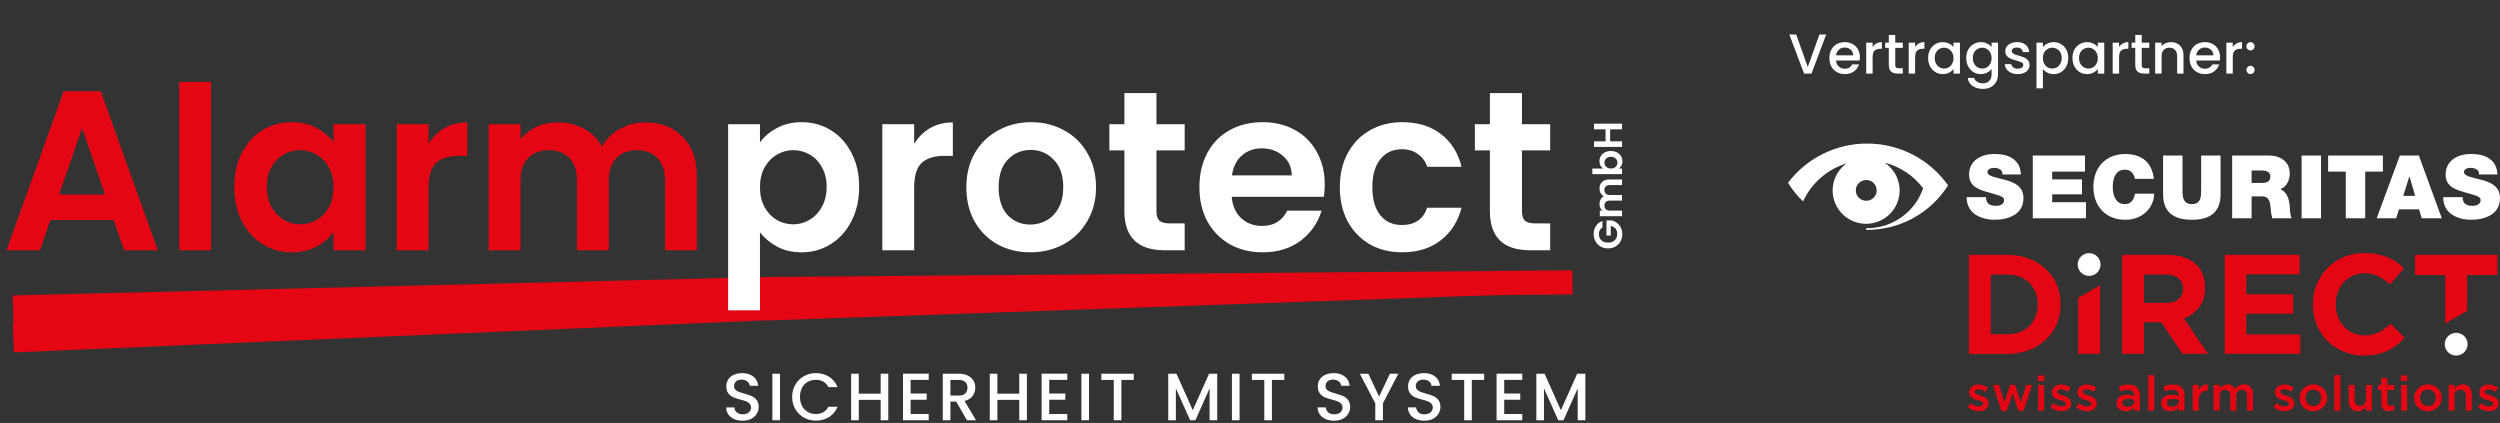 <svg width="1868" height="316" viewBox="0 0 1868 316" fill="none" xmlns="http://www.w3.org/2000/svg">
<rect x="0" y="0" width="1868" height="316" fill="#333333" stroke="none"/>
<path d="M554.893 314.35C552.56 314.35 550.46 313.95 548.593 313.15C546.727 312.317 545.26 311.15 544.193 309.65C543.127 308.15 542.593 306.4 542.593 304.4H548.693C548.827 305.9 549.41 307.133 550.443 308.1C551.51 309.067 552.993 309.55 554.893 309.55C556.86 309.55 558.393 309.083 559.493 308.15C560.593 307.183 561.143 305.95 561.143 304.45C561.143 303.283 560.793 302.333 560.093 301.6C559.427 300.867 558.577 300.3 557.543 299.9C556.543 299.5 555.143 299.067 553.343 298.6C551.077 298 549.227 297.4 547.793 296.8C546.393 296.167 545.193 295.2 544.193 293.9C543.193 292.6 542.693 290.867 542.693 288.7C542.693 286.7 543.193 284.95 544.193 283.45C545.193 281.95 546.593 280.8 548.393 280C550.193 279.2 552.277 278.8 554.643 278.8C558.01 278.8 560.76 279.65 562.893 281.35C565.06 283.017 566.26 285.317 566.493 288.25H560.193C560.093 286.983 559.493 285.9 558.393 285C557.293 284.1 555.843 283.65 554.043 283.65C552.41 283.65 551.077 284.067 550.043 284.9C549.01 285.733 548.493 286.933 548.493 288.5C548.493 289.567 548.81 290.45 549.443 291.15C550.11 291.817 550.943 292.35 551.943 292.75C552.943 293.15 554.31 293.583 556.043 294.05C558.343 294.683 560.21 295.317 561.643 295.95C563.11 296.583 564.343 297.567 565.343 298.9C566.377 300.2 566.893 301.95 566.893 304.15C566.893 305.917 566.41 307.583 565.443 309.15C564.51 310.717 563.127 311.983 561.293 312.95C559.493 313.883 557.36 314.35 554.893 314.35ZM582.819 279.25V314H577.119V279.25H582.819ZM591.903 296.55C591.903 293.15 592.686 290.1 594.253 287.4C595.853 284.7 598.003 282.6 600.703 281.1C603.436 279.567 606.419 278.8 609.653 278.8C613.353 278.8 616.636 279.717 619.503 281.55C622.403 283.35 624.503 285.917 625.803 289.25H618.953C618.053 287.417 616.803 286.05 615.203 285.15C613.603 284.25 611.753 283.8 609.653 283.8C607.353 283.8 605.303 284.317 603.503 285.35C601.703 286.383 600.286 287.867 599.253 289.8C598.253 291.733 597.753 293.983 597.753 296.55C597.753 299.117 598.253 301.367 599.253 303.3C600.286 305.233 601.703 306.733 603.503 307.8C605.303 308.833 607.353 309.35 609.653 309.35C611.753 309.35 613.603 308.9 615.203 308C616.803 307.1 618.053 305.733 618.953 303.9H625.803C624.503 307.233 622.403 309.8 619.503 311.6C616.636 313.4 613.353 314.3 609.653 314.3C606.386 314.3 603.403 313.55 600.703 312.05C598.003 310.517 595.853 308.4 594.253 305.7C592.686 303 591.903 299.95 591.903 296.55ZM663.725 279.25V314H658.025V298.8H641.675V314H635.975V279.25H641.675V294.15H658.025V279.25H663.725ZM680.429 283.85V294.05H692.429V298.7H680.429V309.35H693.929V314H674.729V279.2H693.929V283.85H680.429ZM722.499 314L714.499 300.1H710.149V314H704.449V279.25H716.449C719.116 279.25 721.366 279.717 723.199 280.65C725.066 281.583 726.449 282.833 727.349 284.4C728.283 285.967 728.749 287.717 728.749 289.65C728.749 291.917 728.083 293.983 726.749 295.85C725.449 297.683 723.433 298.933 720.699 299.6L729.299 314H722.499ZM710.149 295.55H716.449C718.583 295.55 720.183 295.017 721.249 293.95C722.349 292.883 722.899 291.45 722.899 289.65C722.899 287.85 722.366 286.45 721.299 285.45C720.233 284.417 718.616 283.9 716.449 283.9H710.149V295.55ZM767.291 279.25V314H761.591V298.8H745.241V314H739.541V279.25H745.241V294.15H761.591V279.25H767.291ZM783.995 283.85V294.05H795.995V298.7H783.995V309.35H797.495V314H778.295V279.2H797.495V283.85H783.995ZM813.716 279.25V314H808.016V279.25H813.716ZM847.149 279.25V283.9H837.899V314H832.199V283.9H822.899V279.25H847.149ZM909.51 279.25V314H903.81V290.2L893.21 314H889.26L878.61 290.2V314H872.91V279.25H879.06L891.26 306.5L903.41 279.25H909.51ZM926.202 279.25V314H920.502V279.25H926.202ZM959.636 279.25V283.9H950.386V314H944.686V283.9H935.386V279.25H959.636ZM996.846 314.35C994.513 314.35 992.413 313.95 990.546 313.15C988.68 312.317 987.213 311.15 986.146 309.65C985.08 308.15 984.546 306.4 984.546 304.4H990.646C990.78 305.9 991.363 307.133 992.396 308.1C993.463 309.067 994.946 309.55 996.846 309.55C998.813 309.55 1000.35 309.083 1001.45 308.15C1002.55 307.183 1003.1 305.95 1003.1 304.45C1003.1 303.283 1002.75 302.333 1002.05 301.6C1001.38 300.867 1000.53 300.3 999.496 299.9C998.496 299.5 997.096 299.067 995.296 298.6C993.03 298 991.18 297.4 989.746 296.8C988.346 296.167 987.146 295.2 986.146 293.9C985.146 292.6 984.646 290.867 984.646 288.7C984.646 286.7 985.146 284.95 986.146 283.45C987.146 281.95 988.546 280.8 990.346 280C992.146 279.2 994.23 278.8 996.596 278.8C999.963 278.8 1002.71 279.65 1004.85 281.35C1007.01 283.017 1008.21 285.317 1008.45 288.25H1002.15C1002.05 286.983 1001.45 285.9 1000.35 285C999.246 284.1 997.796 283.65 995.996 283.65C994.363 283.65 993.03 284.067 991.996 284.9C990.963 285.733 990.446 286.933 990.446 288.5C990.446 289.567 990.763 290.45 991.396 291.15C992.063 291.817 992.896 292.35 993.896 292.75C994.896 293.15 996.263 293.583 997.996 294.05C1000.3 294.683 1002.16 295.317 1003.6 295.95C1005.06 296.583 1006.3 297.567 1007.3 298.9C1008.33 300.2 1008.85 301.95 1008.85 304.15C1008.85 305.917 1008.36 307.583 1007.4 309.15C1006.46 310.717 1005.08 311.983 1003.25 312.95C1001.45 313.883 999.313 314.35 996.846 314.35ZM1044.82 279.25L1033.32 301.4V314H1027.62V301.4L1016.07 279.25H1022.42L1030.47 296.3L1038.52 279.25H1044.82ZM1064.3 314.35C1061.96 314.35 1059.86 313.95 1058 313.15C1056.13 312.317 1054.66 311.15 1053.6 309.65C1052.53 308.15 1052 306.4 1052 304.4H1058.1C1058.23 305.9 1058.81 307.133 1059.85 308.1C1060.91 309.067 1062.4 309.55 1064.3 309.55C1066.26 309.55 1067.8 309.083 1068.9 308.15C1070 307.183 1070.55 305.95 1070.55 304.45C1070.55 303.283 1070.2 302.333 1069.5 301.6C1068.83 300.867 1067.98 300.3 1066.95 299.9C1065.95 299.5 1064.55 299.067 1062.75 298.6C1060.48 298 1058.63 297.4 1057.2 296.8C1055.8 296.167 1054.6 295.2 1053.6 293.9C1052.6 292.6 1052.1 290.867 1052.1 288.7C1052.1 286.7 1052.6 284.95 1053.6 283.45C1054.6 281.95 1056 280.8 1057.8 280C1059.6 279.2 1061.68 278.8 1064.05 278.8C1067.41 278.8 1070.16 279.65 1072.3 281.35C1074.46 283.017 1075.66 285.317 1075.9 288.25H1069.6C1069.5 286.983 1068.9 285.9 1067.8 285C1066.7 284.1 1065.25 283.65 1063.45 283.65C1061.81 283.65 1060.48 284.067 1059.45 284.9C1058.41 285.733 1057.9 286.933 1057.9 288.5C1057.9 289.567 1058.21 290.45 1058.85 291.15C1059.51 291.817 1060.35 292.35 1061.35 292.75C1062.35 293.15 1063.71 293.583 1065.45 294.05C1067.75 294.683 1069.61 295.317 1071.05 295.95C1072.51 296.583 1073.75 297.567 1074.75 298.9C1075.78 300.2 1076.3 301.95 1076.3 304.15C1076.3 305.917 1075.81 307.583 1074.85 309.15C1073.91 310.717 1072.53 311.983 1070.7 312.95C1068.9 313.883 1066.76 314.35 1064.3 314.35ZM1108.97 279.25V283.9H1099.72V314H1094.02V283.9H1084.72V279.25H1108.97ZM1123.94 283.85V294.05H1135.94V298.7H1123.94V309.35H1137.44V314H1118.24V279.2H1137.44V283.85H1123.94ZM1184.56 279.25V314H1178.86V290.2L1168.26 314H1164.31L1153.66 290.2V314H1147.96V279.25H1154.11L1166.31 306.5L1178.46 279.25H1184.56Z" fill="white"/>
<rect x="572.381" y="225.092" width="600.043" height="14.4" transform="rotate(-2 572.381 225.092)" fill="#E50613"/>
<path d="M9.5 220.738L572 207L572.962 230.991L10.154 245.729L9.5 220.738Z" fill="#E50613"/>
<path d="M9.502 242.314L574.981 217.754L574 239.255L10.418 263.294L9.502 242.314Z" fill="#E50613"/>
<path d="M570.657 207L1174.88 202L1175.03 219.999L570.658 225.274L570.657 207Z" fill="#E50613"/>
<path d="M1197.36 169.999C1196.48 170.479 1195.81 171.139 1195.35 171.979C1194.89 172.819 1194.66 173.799 1194.66 174.919C1194.66 176.159 1194.94 177.259 1195.5 178.219C1196.06 179.179 1196.86 179.929 1197.9 180.469C1198.94 181.009 1200.14 181.279 1201.5 181.279C1202.9 181.279 1204.12 181.009 1205.16 180.469C1206.2 179.909 1207 179.139 1207.56 178.159C1208.12 177.179 1208.4 176.039 1208.4 174.739C1208.4 173.139 1207.98 171.829 1207.14 170.809C1206.28 169.789 1205.09 169.119 1203.57 168.799V175.999H1200.36V164.659H1204.02C1205.48 164.939 1206.83 165.539 1208.07 166.459C1209.31 167.379 1210.31 168.569 1211.07 170.029C1211.81 171.469 1212.18 173.089 1212.18 174.889C1212.18 176.909 1211.73 178.739 1210.83 180.379C1209.91 181.999 1208.64 183.279 1207.02 184.219C1205.4 185.139 1203.56 185.599 1201.5 185.599C1199.44 185.599 1197.6 185.139 1195.98 184.219C1194.34 183.279 1193.07 181.999 1192.17 180.379C1191.25 178.739 1190.79 176.919 1190.79 174.919C1190.79 172.559 1191.37 170.509 1192.53 168.769C1193.67 167.029 1195.28 165.829 1197.36 165.169V169.999ZM1195.14 140.912C1195.14 138.872 1195.77 137.232 1197.03 135.992C1198.27 134.732 1200.01 134.102 1202.25 134.102H1212V138.302H1202.82C1201.52 138.302 1200.53 138.632 1199.85 139.292C1199.15 139.952 1198.8 140.852 1198.8 141.992C1198.8 143.132 1199.15 144.042 1199.85 144.722C1200.53 145.382 1201.52 145.712 1202.82 145.712H1212V149.912H1202.82C1201.52 149.912 1200.53 150.242 1199.85 150.902C1199.15 151.562 1198.8 152.462 1198.8 153.602C1198.8 154.762 1199.15 155.682 1199.85 156.362C1200.53 157.022 1201.52 157.352 1202.82 157.352H1212V161.552H1195.38V157.352H1197.39C1196.69 156.812 1196.14 156.122 1195.74 155.282C1195.34 154.422 1195.14 153.482 1195.14 152.462C1195.14 151.162 1195.42 150.002 1195.98 148.982C1196.52 147.962 1197.3 147.172 1198.32 146.612C1197.36 146.072 1196.59 145.292 1196.01 144.272C1195.43 143.232 1195.14 142.112 1195.14 140.912ZM1197.81 125.917C1197.01 125.377 1196.36 124.637 1195.86 123.697C1195.36 122.737 1195.11 121.647 1195.11 120.427C1195.11 119.007 1195.46 117.727 1196.16 116.587C1196.86 115.427 1197.86 114.517 1199.16 113.857C1200.44 113.177 1201.93 112.837 1203.63 112.837C1205.33 112.837 1206.84 113.177 1208.16 113.857C1209.46 114.517 1210.47 115.427 1211.19 116.587C1211.91 117.727 1212.27 119.007 1212.27 120.427C1212.27 121.667 1212.03 122.757 1211.55 123.697C1211.05 124.617 1210.41 125.357 1209.63 125.917H1212V130.117H1189.8V125.917H1197.81ZM1203.63 117.127C1202.63 117.127 1201.77 117.337 1201.05 117.757C1200.31 118.157 1199.75 118.697 1199.37 119.377C1198.99 120.037 1198.8 120.757 1198.8 121.537C1198.8 122.297 1199 123.017 1199.4 123.697C1199.78 124.357 1200.34 124.897 1201.08 125.317C1201.82 125.717 1202.69 125.917 1203.69 125.917C1204.69 125.917 1205.56 125.717 1206.3 125.317C1207.04 124.897 1207.61 124.357 1208.01 123.697C1208.39 123.017 1208.58 122.297 1208.58 121.537C1208.58 120.757 1208.38 120.037 1207.98 119.377C1207.58 118.697 1207.01 118.157 1206.27 117.757C1205.53 117.337 1204.65 117.127 1203.63 117.127ZM1191.06 92.415H1212V96.615H1203.09V105.584H1212V109.784H1191.06V105.584H1199.67V96.615H1191.06V92.415Z" fill="white"/>
<path d="M567.851 106.42C570.911 102.113 575.105 98.543 580.431 95.71C585.871 92.763 592.048 91.29 598.961 91.29C607.008 91.29 614.261 93.273 620.721 97.24C627.295 101.207 632.451 106.873 636.191 114.24C640.045 121.493 641.971 129.937 641.971 139.57C641.971 149.203 640.045 157.76 636.191 165.24C632.451 172.607 627.295 178.33 620.721 182.41C614.261 186.49 607.008 188.53 598.961 188.53C592.048 188.53 585.928 187.113 580.601 184.28C575.388 181.447 571.138 177.877 567.851 173.57V231.88H544.051V92.82H567.851V106.42ZM617.661 139.57C617.661 133.903 616.471 129.03 614.091 124.95C611.825 120.757 608.765 117.583 604.911 115.43C601.171 113.277 597.091 112.2 592.671 112.2C588.365 112.2 584.285 113.333 580.431 115.6C576.691 117.753 573.631 120.927 571.251 125.12C568.985 129.313 567.851 134.243 567.851 139.91C567.851 145.577 568.985 150.507 571.251 154.7C573.631 158.893 576.691 162.123 580.431 164.39C584.285 166.543 588.365 167.62 592.671 167.62C597.091 167.62 601.171 166.487 604.911 164.22C608.765 161.953 611.825 158.723 614.091 154.53C616.471 150.337 617.661 145.35 617.661 139.57ZM683.066 107.44C686.126 102.453 690.093 98.543 694.966 95.71C699.953 92.877 705.619 91.46 711.966 91.46V116.45H705.676C698.196 116.45 692.529 118.207 688.676 121.72C684.936 125.233 683.066 131.353 683.066 140.08V187H659.266V92.82H683.066V107.44ZM769.817 188.53C760.75 188.53 752.59 186.547 745.337 182.58C738.083 178.5 732.36 172.777 728.167 165.41C724.087 158.043 722.047 149.543 722.047 139.91C722.047 130.277 724.143 121.777 728.337 114.41C732.643 107.043 738.48 101.377 745.847 97.41C753.213 93.33 761.43 91.29 770.497 91.29C779.563 91.29 787.78 93.33 795.147 97.41C802.513 101.377 808.293 107.043 812.487 114.41C816.793 121.777 818.947 130.277 818.947 139.91C818.947 149.543 816.737 158.043 812.317 165.41C808.01 172.777 802.117 178.5 794.637 182.58C787.27 186.547 778.997 188.53 769.817 188.53ZM769.817 167.79C774.123 167.79 778.147 166.77 781.887 164.73C785.74 162.577 788.8 159.403 791.067 155.21C793.333 151.017 794.467 145.917 794.467 139.91C794.467 130.957 792.087 124.1 787.327 119.34C782.68 114.467 776.957 112.03 770.157 112.03C763.357 112.03 757.633 114.467 752.987 119.34C748.453 124.1 746.187 130.957 746.187 139.91C746.187 148.863 748.397 155.777 752.817 160.65C757.35 165.41 763.017 167.79 769.817 167.79ZM864.115 112.37V157.93C864.115 161.103 864.851 163.427 866.325 164.9C867.911 166.26 870.518 166.94 874.145 166.94H885.195V187H870.235C850.175 187 840.145 177.253 840.145 157.76V112.37H828.925V92.82H840.145V69.53H864.115V92.82H885.195V112.37H864.115ZM989.863 137.87C989.863 141.27 989.636 144.33 989.183 147.05H920.333C920.9 153.85 923.28 159.177 927.473 163.03C931.666 166.883 936.823 168.81 942.943 168.81C951.783 168.81 958.073 165.013 961.813 157.42H987.483C984.763 166.487 979.55 173.967 971.843 179.86C964.136 185.64 954.673 188.53 943.453 188.53C934.386 188.53 926.226 186.547 918.973 182.58C911.833 178.5 906.223 172.777 902.143 165.41C898.176 158.043 896.193 149.543 896.193 139.91C896.193 130.163 898.176 121.607 902.143 114.24C906.11 106.873 911.663 101.207 918.803 97.24C925.943 93.273 934.16 91.29 943.453 91.29C952.406 91.29 960.396 93.217 967.423 97.07C974.563 100.923 980.06 106.42 983.913 113.56C987.88 120.587 989.863 128.69 989.863 137.87ZM965.213 131.07C965.1 124.95 962.89 120.077 958.583 116.45C954.276 112.71 949.006 110.84 942.773 110.84C936.88 110.84 931.893 112.653 927.813 116.28C923.846 119.793 921.41 124.723 920.503 131.07H965.213ZM1001.11 139.91C1001.11 130.163 1003.1 121.663 1007.06 114.41C1011.03 107.043 1016.53 101.377 1023.55 97.41C1030.58 93.33 1038.63 91.29 1047.69 91.29C1059.37 91.29 1069 94.237 1076.59 100.13C1084.3 105.91 1089.46 114.07 1092.06 124.61H1066.39C1065.03 120.53 1062.71 117.357 1059.42 115.09C1056.25 112.71 1052.28 111.52 1047.52 111.52C1040.72 111.52 1035.34 114.013 1031.37 119C1027.41 123.873 1025.42 130.843 1025.42 139.91C1025.42 148.863 1027.41 155.833 1031.37 160.82C1035.34 165.693 1040.72 168.13 1047.52 168.13C1057.16 168.13 1063.45 163.823 1066.39 155.21H1092.06C1089.46 165.41 1084.3 173.513 1076.59 179.52C1068.89 185.527 1059.25 188.53 1047.69 188.53C1038.63 188.53 1030.58 186.547 1023.55 182.58C1016.53 178.5 1011.03 172.833 1007.06 165.58C1003.1 158.213 1001.11 149.657 1001.11 139.91ZM1137.21 112.37V157.93C1137.21 161.103 1137.95 163.427 1139.42 164.9C1141.01 166.26 1143.61 166.94 1147.24 166.94H1158.29V187H1143.33C1123.27 187 1113.24 177.253 1113.24 157.76V112.37H1102.02V92.82H1113.24V69.53H1137.21V92.82H1158.29V112.37H1137.21Z" fill="white"/>
<path d="M84.948 164.39H37.688L29.868 187H4.878L47.548 68.17H75.258L117.928 187H92.768L84.948 164.39ZM78.488 145.35L61.318 95.71L44.148 145.35H78.488ZM157.677 61.2V187H133.877V61.2H157.677ZM175.072 139.57C175.072 130.05 176.942 121.607 180.682 114.24C184.535 106.873 189.692 101.207 196.152 97.24C202.725 93.273 210.035 91.29 218.082 91.29C225.109 91.29 231.229 92.707 236.442 95.54C241.769 98.373 246.019 101.943 249.192 106.25V92.82H273.162V187H249.192V173.23C246.132 177.65 241.882 181.333 236.442 184.28C231.115 187.113 224.939 188.53 217.912 188.53C209.979 188.53 202.725 186.49 196.152 182.41C189.692 178.33 184.535 172.607 180.682 165.24C176.942 157.76 175.072 149.203 175.072 139.57ZM249.192 139.91C249.192 134.13 248.059 129.2 245.792 125.12C243.525 120.927 240.465 117.753 236.612 115.6C232.759 113.333 228.622 112.2 224.202 112.2C219.782 112.2 215.702 113.277 211.962 115.43C208.222 117.583 205.162 120.757 202.782 124.95C200.515 129.03 199.382 133.903 199.382 139.57C199.382 145.237 200.515 150.223 202.782 154.53C205.162 158.723 208.222 161.953 211.962 164.22C215.815 166.487 219.895 167.62 224.202 167.62C228.622 167.62 232.759 166.543 236.612 164.39C240.465 162.123 243.525 158.95 245.792 154.87C248.059 150.677 249.192 145.69 249.192 139.91ZM320.207 107.44C323.267 102.453 327.233 98.543 332.107 95.71C337.093 92.877 342.76 91.46 349.107 91.46V116.45H342.817C335.337 116.45 329.67 118.207 325.817 121.72C322.077 125.233 320.207 131.353 320.207 140.08V187H296.407V92.82H320.207V107.44ZM482.097 91.46C493.657 91.46 502.951 95.03 509.977 102.17C517.117 109.197 520.687 119.057 520.687 131.75V187H496.887V134.98C496.887 127.613 495.017 122.003 491.277 118.15C487.537 114.183 482.437 112.2 475.977 112.2C469.517 112.2 464.361 114.183 460.507 118.15C456.767 122.003 454.897 127.613 454.897 134.98V187H431.097V134.98C431.097 127.613 429.227 122.003 425.487 118.15C421.747 114.183 416.647 112.2 410.187 112.2C403.614 112.2 398.401 114.183 394.547 118.15C390.807 122.003 388.937 127.613 388.937 134.98V187H365.137V92.82H388.937V104.21C391.997 100.243 395.907 97.127 400.667 94.86C405.541 92.593 410.867 91.46 416.647 91.46C424.014 91.46 430.587 93.047 436.367 96.22C442.147 99.28 446.624 103.7 449.797 109.48C452.857 104.04 457.277 99.677 463.057 96.39C468.951 93.103 475.297 91.46 482.097 91.46Z" fill="#E50613"/>
<path d="M1766.89 189.148C1770.08 189.125 1773.26 189.408 1776.39 189.995C1779.07 190.502 1781.68 191.282 1784.2 192.323C1786.48 193.279 1788.66 194.481 1790.68 195.908C1792.64 197.311 1794.48 198.868 1796.2 200.564L1785.79 212.504C1783.13 210.061 1780.15 208 1776.93 206.378C1773.77 204.861 1770.29 204.098 1766.78 204.15C1760.88 204.102 1755.24 206.561 1751.28 210.91C1749.35 213.065 1747.84 215.555 1746.82 218.255C1745.75 221.109 1745.21 224.134 1745.24 227.182V227.393C1745.21 230.46 1745.75 233.506 1746.82 236.382C1747.83 239.094 1749.32 241.6 1751.23 243.777C1753.13 245.884 1755.44 247.579 1758.02 248.757C1760.77 250.006 1763.76 250.635 1766.78 250.599C1770.51 250.714 1774.21 249.919 1777.57 248.283C1780.75 246.553 1783.69 244.423 1786.32 241.947L1796.72 252.404C1794.88 254.383 1792.9 256.218 1790.78 257.894C1788.7 259.536 1786.43 260.935 1784.03 262.065C1781.48 263.268 1778.79 264.155 1776.03 264.704C1772.81 265.361 1769.54 265.69 1766.26 265.688C1761.04 265.731 1755.88 264.723 1751.07 262.725C1746.54 260.844 1742.43 258.099 1738.97 254.645C1735.53 251.174 1732.83 247.061 1731 242.544C1729.07 237.799 1728.1 232.723 1728.13 227.605V227.393C1728.1 222.307 1729.07 217.265 1731 212.553C1732.85 208.034 1735.55 203.909 1738.97 200.403C1742.44 196.864 1746.59 194.06 1751.18 192.161C1756.16 190.109 1761.5 189.084 1766.89 189.148ZM1500.17 190.455C1505.62 190.401 1511.04 191.359 1516.15 193.281C1520.79 195.026 1525.04 197.666 1528.66 201.05C1532.14 204.339 1534.91 208.311 1536.78 212.715C1538.71 217.314 1539.69 222.258 1539.64 227.244V227.455C1539.69 232.462 1538.71 237.425 1536.78 242.046C1534.92 246.475 1532.15 250.469 1528.66 253.774C1525.03 257.16 1520.78 259.815 1516.15 261.592C1511.05 263.534 1505.63 264.502 1500.17 264.443H1471.18V190.455H1500.17ZM1569.16 213.176V264.406H1552.8V222.563L1569.16 213.176ZM1619.62 190.455C1629.04 190.455 1636.26 192.945 1641.28 197.925C1645.53 202.141 1647.66 207.777 1647.66 214.832V215.043C1647.66 221.036 1646.18 225.912 1643.24 229.671C1640.27 233.47 1636.28 236.346 1631.73 237.963L1649.88 264.381H1630.77L1614.84 240.727H1601.99V264.381H1585.65V190.455H1619.62ZM1718.25 190.455V204.934H1678.42V219.936H1713.46V234.365H1678.42V249.889H1718.77V264.368H1662.29V190.455H1718.25ZM1500.17 205.146H1487.53V249.728H1500.17C1503.28 249.767 1506.38 249.23 1509.3 248.146C1511.96 247.158 1514.36 245.607 1516.36 243.602C1518.32 241.598 1519.88 239.23 1520.92 236.631C1522.06 233.771 1522.62 230.717 1522.58 227.642V227.431C1522.61 224.361 1522.05 221.314 1520.92 218.454C1519.89 215.813 1518.34 213.404 1516.36 211.371C1514.36 209.363 1511.95 207.798 1509.3 206.777C1506.39 205.664 1503.29 205.111 1500.17 205.146ZM1866.06 190.455V205.457H1843.44V232.273L1827.09 241.673V205.457H1804.47V190.455H1866.06ZM1618.24 205.133H1601.99V226.36L1618.55 226.372C1622.6 226.372 1625.69 225.426 1627.85 223.521C1630.02 221.596 1631.21 218.805 1631.09 215.915V215.691C1631.3 212.66 1630.04 209.713 1627.69 207.773C1625.43 206.021 1622.28 205.142 1618.24 205.133Z" fill="#E50613"/>
<path d="M1395.09 107.255L1395.14 107.268C1419.21 107.252 1441.77 118.909 1455.6 138.504C1442.52 159.218 1419.65 171.78 1395.07 171.756H1394.38V170.511H1395.06C1414.02 170.515 1430.87 158.498 1436.97 140.632C1429.8 131.185 1419.62 124.439 1408.09 121.498C1417.27 127.477 1421.46 138.703 1418.43 149.191C1415.41 159.68 1405.87 166.987 1394.91 167.218C1383.95 167.45 1374.11 160.552 1370.64 150.2C1367.17 139.849 1370.88 128.456 1379.79 122.095C1365.36 126.497 1353.51 136.845 1347.26 150.517C1342.93 146.377 1339.14 141.704 1336 136.611C1349.95 118.114 1371.85 107.238 1395.09 107.255ZM1490.31 115.049C1500.53 115.049 1509.58 118.92 1509.98 130.349H1496.21C1496.49 128.869 1495.8 127.376 1494.5 126.614C1493.22 125.797 1491.73 125.385 1490.21 125.432C1488.23 125.432 1485 125.967 1485 128.594C1485.27 131.943 1492.01 132.677 1498.67 134.507C1505.32 136.337 1511.93 139.425 1511.93 148.027C1511.93 160.278 1500.64 164.212 1490.14 164.212C1484.8 164.212 1469.55 162.27 1469.43 147.33L1483.96 147.293C1483.95 148.346 1484.13 149.393 1484.5 150.38C1485.55 153.206 1488.72 153.804 1491.42 153.804C1493.8 153.804 1497.44 153.007 1497.44 149.521C1497.44 147.106 1495.39 146.446 1487.27 144.156C1479.81 142.052 1471.29 140.01 1471.29 130.548C1471.29 119.717 1480.6 115.049 1490.31 115.049ZM1588.07 115.086C1600.96 115.148 1608.09 121.921 1609.34 133.673H1595.22C1594.96 131.968 1593.63 126.776 1587.62 126.776C1580.83 126.776 1578.65 133.337 1578.65 139.649C1578.65 145.961 1580.83 152.522 1587.62 152.522C1592.52 152.522 1594.42 149.111 1595.28 144.703H1609.58C1609.58 154.165 1601.84 164.212 1588.07 164.212C1572.82 164.212 1564.18 153.505 1564.18 139.649C1564.18 124.871 1573.55 115.086 1588.07 115.086ZM1630.76 116.206L1630.77 142.725C1630.8 147.316 1631.24 152.522 1637.83 152.522C1644.7 152.522 1644.7 146.546 1644.7 141.753V116.206H1659.22V144.977C1659.22 157.987 1652.13 164.212 1637.76 164.212C1623.38 164.212 1616.25 157.975 1616.25 144.977V116.206H1630.76ZM1846.39 115.049C1856.61 115.049 1865.66 118.92 1866.05 130.349H1852.29C1852.56 128.87 1851.87 127.378 1850.57 126.614C1849.29 125.802 1847.8 125.39 1846.28 125.432C1844.3 125.432 1841.07 125.967 1841.07 128.594C1841.34 131.943 1848.07 132.677 1854.74 134.507C1861.41 136.337 1868 139.425 1868 148.027C1868 160.278 1856.71 164.212 1846.22 164.212C1840.87 164.212 1825.62 162.27 1825.49 147.33L1840.05 147.293C1840.03 148.346 1840.22 149.393 1840.59 150.38C1841.64 153.206 1844.8 153.804 1847.51 153.804C1849.88 153.804 1853.51 153.007 1853.51 149.521C1853.51 147.106 1851.46 146.446 1843.35 144.156C1835.89 142.052 1827.37 140.01 1827.37 130.548C1827.37 119.717 1836.7 115.049 1846.39 115.049ZM1695.54 116.206C1703.78 116.206 1710.91 120.738 1710.91 129.602C1710.91 134.457 1708.66 139.587 1703.85 141.355C1707.81 142.873 1710.25 147.206 1710.78 153.045C1710.98 155.348 1711.04 160.925 1712.37 163.104H1697.84C1697.18 160.742 1696.78 158.317 1696.65 155.871C1696.25 151.401 1695.86 146.745 1690.12 146.745H1682.4V163.104H1667.87V116.206H1695.54ZM1734.27 116.206V163.104H1719.75V116.206H1734.27ZM1807.36 116.206L1824.52 163.104H1809.51L1807.53 156.394H1792.52L1790.41 163.104H1775.83L1793.18 116.206H1807.36ZM1557.91 116.194V128.22H1533.41V134.059H1555.66V145.226H1533.41V151.078H1558.63V163.091H1518.9V116.194H1557.91ZM1780.49 116.194V128.22H1767.28V163.091H1752.77V128.22H1739.57V116.194H1780.49ZM1394.47 134.507C1390.16 134.507 1386.67 137.98 1386.67 142.263C1386.67 146.547 1390.16 150.019 1394.47 150.019C1396.54 150.023 1398.52 149.207 1399.98 147.751C1401.45 146.296 1402.27 144.321 1402.26 142.263C1402.26 137.98 1398.77 134.507 1394.47 134.507ZM1800.39 131.905H1800.25L1795.69 146.347H1804.6L1800.39 131.905ZM1689.19 127.374H1682.4V136.698H1689.98C1692.64 136.698 1696.39 136.238 1696.39 132.03C1696.39 129.079 1694.74 127.374 1689.19 127.374Z" fill="white"/>
<path d="M1826.72 257.185C1826.72 261.874 1830.54 265.675 1835.26 265.675C1839.97 265.675 1843.79 261.874 1843.79 257.185C1843.79 252.495 1839.97 248.694 1835.26 248.694C1832.99 248.694 1830.82 249.589 1829.22 251.181C1827.62 252.773 1826.72 254.933 1826.72 257.185Z" fill="white"/>
<path d="M1569.53 197.663C1569.53 194.227 1567.46 191.126 1564.27 189.809C1561.08 188.492 1557.4 189.217 1554.96 191.647C1552.52 194.077 1551.79 197.732 1553.11 200.906C1554.44 204.08 1557.55 206.147 1561.01 206.142C1565.71 206.142 1569.53 202.346 1569.53 197.663Z" fill="white"/>
<path d="M1728.57 287.225C1729.98 287.213 1731.38 287.475 1732.69 287.997C1735.12 288.996 1737.05 290.905 1738.08 293.313C1738.6 294.542 1738.86 295.864 1738.86 297.197V297.272C1738.86 298.599 1738.59 299.913 1738.07 301.131C1737.55 302.32 1736.82 303.402 1735.9 304.318C1734.96 305.246 1733.85 305.982 1732.62 306.485C1731.32 307.027 1729.91 307.298 1728.5 307.281C1727.1 307.294 1725.71 307.028 1724.42 306.497C1723.2 306.008 1722.09 305.284 1721.15 304.368C1720.23 303.465 1719.51 302.391 1719.01 301.206C1718.5 299.984 1718.24 298.671 1718.25 297.347V297.272C1718.24 295.933 1718.51 294.606 1719.04 293.375C1719.54 292.185 1720.27 291.103 1721.19 290.188C1723.15 288.258 1725.81 287.191 1728.57 287.225ZM1814.14 287.225C1815.55 287.212 1816.95 287.474 1818.25 287.997C1822.02 289.511 1824.46 293.161 1824.42 297.197V297.272C1824.43 298.599 1824.16 299.913 1823.63 301.131C1822.61 303.56 1820.66 305.485 1818.2 306.485C1816.89 307.025 1815.48 307.296 1814.06 307.281C1812.66 307.293 1811.28 307.027 1809.98 306.497C1808.77 306.006 1807.67 305.283 1806.73 304.368C1805.81 303.465 1805.09 302.391 1804.59 301.206C1804.07 299.985 1803.81 298.672 1803.82 297.347V297.272C1803.81 295.933 1804.07 294.606 1804.6 293.375C1805.11 292.184 1805.85 291.102 1806.77 290.188C1808.73 288.255 1811.38 287.188 1814.14 287.225ZM1759.36 287.624V298.517C1759.27 299.768 1759.66 301.006 1760.44 301.99C1761.2 302.845 1762.32 303.304 1763.47 303.235C1764.63 303.28 1765.77 302.827 1766.58 301.99C1767.45 301.031 1767.9 299.768 1767.83 298.48V287.661H1772.29V306.883H1767.83V303.833C1767.19 304.77 1766.39 305.583 1765.46 306.236C1764.37 306.959 1763.07 307.316 1761.76 307.257C1759.85 307.373 1757.99 306.634 1756.68 305.24C1755.43 303.729 1754.79 301.806 1754.9 299.849V287.624H1759.36ZM1590.48 287.362C1593.36 287.362 1595.49 288.072 1596.88 289.491C1598.35 291.135 1599.11 293.295 1598.97 295.492V306.883L1594.58 306.846V304.48C1593.88 305.292 1593.03 305.96 1592.08 306.447C1590.91 307.019 1589.62 307.297 1588.33 307.257C1587.43 307.259 1586.54 307.124 1585.69 306.858C1584.89 306.627 1584.16 306.247 1583.51 305.738C1582.16 304.669 1581.4 303.032 1581.44 301.318V301.243C1581.42 300.281 1581.62 299.325 1582.03 298.455C1582.41 297.679 1582.97 297.005 1583.66 296.488C1584.41 295.939 1585.26 295.545 1586.16 295.33C1587.18 295.059 1588.23 294.925 1589.29 294.932C1590.29 294.918 1591.28 294.993 1592.27 295.156C1593.07 295.304 1593.86 295.499 1594.63 295.741V295.367C1594.7 294.211 1594.24 293.086 1593.38 292.305C1592.37 291.54 1591.12 291.164 1589.85 291.246C1588.88 291.253 1587.91 291.383 1586.97 291.632C1586.09 291.857 1585.22 292.149 1584.37 292.504L1583.12 288.968C1584.19 288.487 1585.29 288.099 1586.42 287.81C1587.75 287.487 1589.11 287.336 1590.48 287.362ZM1623.78 287.312C1626.66 287.312 1628.8 288.022 1630.19 289.441C1631.66 291.086 1632.41 293.245 1632.28 295.442V306.833L1627.94 306.846V304.48C1627.24 305.292 1626.39 305.96 1625.44 306.447C1624.27 307.019 1622.98 307.297 1621.68 307.257C1620.79 307.259 1619.9 307.124 1619.04 306.858C1618.25 306.627 1617.51 306.247 1616.87 305.738C1615.52 304.669 1614.75 303.032 1614.8 301.318V301.243C1614.77 300.281 1614.97 299.325 1615.39 298.455C1615.77 297.679 1616.32 297.005 1617.02 296.488C1617.76 295.941 1618.62 295.548 1619.52 295.33C1620.54 295.059 1621.59 294.925 1622.65 294.932C1623.64 294.918 1624.64 294.993 1625.62 295.156C1626.42 295.304 1627.21 295.499 1627.99 295.741V295.367C1628.06 294.211 1627.6 293.086 1626.74 292.305C1625.73 291.54 1624.47 291.164 1623.21 291.246C1622.22 291.233 1621.24 291.346 1620.28 291.583C1619.39 291.807 1618.52 292.099 1617.68 292.454L1616.43 288.918C1617.49 288.437 1618.6 288.049 1619.73 287.761C1621.06 287.437 1622.42 287.287 1623.78 287.312ZM1859.37 287.337C1860.64 287.337 1861.91 287.538 1863.12 287.935C1864.33 288.309 1865.47 288.854 1866.53 289.553L1864.77 292.703C1863.89 292.154 1862.94 291.707 1861.96 291.371C1861.11 291.056 1860.22 290.888 1859.32 290.873C1858.61 290.833 1857.91 291.026 1857.33 291.421C1856.88 291.736 1856.61 292.253 1856.62 292.803V292.877C1856.61 293.208 1856.74 293.526 1856.98 293.761C1857.26 294.047 1857.58 294.283 1857.94 294.458C1858.4 294.679 1858.87 294.874 1859.34 295.044L1860.97 295.566C1861.67 295.778 1862.38 296.04 1863.1 296.326C1863.78 296.603 1864.42 296.962 1865.01 297.397C1865.58 297.814 1866.06 298.339 1866.42 298.94C1866.8 299.617 1866.99 300.383 1866.96 301.156V301.231C1866.99 302.144 1866.8 303.05 1866.42 303.883C1866.07 304.614 1865.54 305.253 1864.9 305.75C1864.21 306.269 1863.44 306.653 1862.61 306.883C1861.67 307.131 1860.7 307.244 1859.73 307.219C1858.29 307.21 1856.86 306.958 1855.5 306.472C1854.06 305.982 1852.72 305.249 1851.54 304.306L1853.51 301.318C1854.49 302.052 1855.57 302.643 1856.72 303.074C1857.71 303.461 1858.77 303.664 1859.84 303.671C1860.62 303.723 1861.4 303.527 1862.06 303.111C1862.56 302.781 1862.86 302.217 1862.85 301.617V301.592C1862.85 301.244 1862.73 300.907 1862.5 300.646C1862.23 300.353 1861.91 300.116 1861.55 299.949C1861.1 299.739 1860.63 299.56 1860.16 299.413C1859.63 299.239 1859.09 299.065 1858.53 298.903C1857.97 298.741 1857.1 298.48 1856.39 298.206C1855.69 297.957 1855.04 297.609 1854.44 297.172C1853.87 296.747 1853.39 296.208 1853.04 295.591C1852.65 294.877 1852.46 294.074 1852.49 293.263V293.189C1852.47 292.35 1852.65 291.52 1853.01 290.761C1853.37 290.048 1853.86 289.417 1854.48 288.906C1855.13 288.383 1855.88 287.989 1856.68 287.748C1857.55 287.47 1858.46 287.331 1859.37 287.337ZM1540.04 287.337C1541.3 287.343 1542.54 287.545 1543.73 287.935C1544.94 288.311 1546.09 288.856 1547.15 289.553L1545.39 292.703C1544.5 292.154 1543.56 291.707 1542.57 291.371C1541.73 291.057 1540.83 290.889 1539.93 290.873C1539.22 290.833 1538.53 291.026 1537.94 291.421C1537.49 291.736 1537.22 292.253 1537.23 292.803V292.877C1537.23 293.208 1537.36 293.526 1537.59 293.761C1537.87 294.047 1538.2 294.283 1538.55 294.458C1539.01 294.679 1539.48 294.874 1539.96 295.044L1541.58 295.566C1542.28 295.778 1543 296.04 1543.7 296.326C1544.38 296.6 1545.03 296.96 1545.62 297.397C1546.19 297.814 1546.67 298.339 1547.04 298.94C1547.42 299.617 1547.6 300.383 1547.58 301.156V301.231C1547.6 302.144 1547.41 303.05 1547.04 303.883C1546.68 304.614 1546.16 305.253 1545.51 305.75C1544.83 306.274 1544.05 306.659 1543.22 306.883C1542.3 307.125 1541.36 307.238 1540.41 307.219C1538.96 307.209 1537.53 306.957 1536.18 306.472C1534.74 305.979 1533.4 305.247 1532.21 304.306L1534.19 301.318C1535.17 302.052 1536.24 302.643 1537.39 303.074C1538.39 303.461 1539.45 303.664 1540.52 303.671C1541.3 303.723 1542.07 303.527 1542.73 303.111C1543.24 302.781 1543.53 302.217 1543.52 301.617V301.592C1543.53 301.243 1543.41 300.904 1543.17 300.646C1542.91 300.35 1542.58 300.113 1542.22 299.949C1541.77 299.739 1541.31 299.56 1540.83 299.413C1540.31 299.239 1539.77 299.065 1539.2 298.903C1538.64 298.741 1537.78 298.48 1537.07 298.206C1536.37 297.96 1535.72 297.611 1535.13 297.172C1534.55 296.751 1534.07 296.212 1533.71 295.591C1533.33 294.877 1533.14 294.074 1533.16 293.263V293.189C1533.15 292.349 1533.33 291.517 1533.7 290.761C1534.05 290.043 1534.54 289.41 1535.16 288.906C1535.81 288.38 1536.55 287.987 1537.35 287.748C1538.22 287.47 1539.13 287.331 1540.04 287.337ZM1559.09 287.337C1560.36 287.337 1561.63 287.538 1562.84 287.935C1564.05 288.309 1565.19 288.854 1566.24 289.553L1564.49 292.703C1563.61 292.154 1562.66 291.707 1561.68 291.371C1560.83 291.057 1559.94 290.889 1559.04 290.873C1558.33 290.833 1557.63 291.026 1557.05 291.421C1556.59 291.735 1556.32 292.251 1556.32 292.803V292.877C1556.32 293.21 1556.46 293.528 1556.7 293.761C1556.97 294.047 1557.3 294.283 1557.66 294.458C1558.11 294.676 1558.58 294.872 1559.05 295.044L1560.69 295.566C1561.39 295.778 1562.1 296.04 1562.8 296.326C1563.49 296.6 1564.13 296.96 1564.73 297.397C1565.3 297.811 1565.77 298.336 1566.13 298.94C1566.52 299.613 1566.71 300.381 1566.68 301.156V301.231C1566.71 302.145 1566.52 303.053 1566.13 303.883C1565.78 304.616 1565.26 305.256 1564.62 305.75C1563.93 306.269 1563.16 306.653 1562.33 306.883C1561.39 307.131 1560.42 307.244 1559.45 307.219C1558.01 307.21 1556.58 306.958 1555.22 306.472C1553.78 305.982 1552.44 305.249 1551.25 304.306L1553.23 301.318C1554.21 302.052 1555.29 302.643 1556.43 303.074C1557.43 303.461 1558.49 303.664 1559.56 303.671C1560.34 303.723 1561.12 303.527 1561.78 303.111C1562.28 302.781 1562.58 302.217 1562.56 301.617V301.592C1562.57 301.244 1562.44 300.907 1562.21 300.646C1561.95 300.353 1561.62 300.116 1561.26 299.949C1560.81 299.739 1560.35 299.56 1559.87 299.413L1558.25 298.903C1557.53 298.704 1556.82 298.48 1556.11 298.206C1555.41 297.957 1554.75 297.609 1554.16 297.172C1553.59 296.747 1553.11 296.208 1552.76 295.591C1552.37 294.877 1552.18 294.074 1552.2 293.263V293.189C1552.19 292.35 1552.37 291.52 1552.73 290.761C1553.08 290.046 1553.58 289.413 1554.19 288.906C1554.85 288.383 1555.59 287.989 1556.4 287.748C1557.27 287.47 1558.17 287.331 1559.09 287.337ZM1706.71 287.337C1707.99 287.338 1709.25 287.54 1710.47 287.935C1711.67 288.314 1712.82 288.859 1713.87 289.553L1712.09 292.653C1711.21 292.105 1710.26 291.658 1709.28 291.321C1708.44 291.007 1707.55 290.839 1706.65 290.823C1705.94 290.781 1705.24 290.974 1704.65 291.371C1704.2 291.687 1703.93 292.203 1703.93 292.753V292.877C1703.94 293.21 1704.07 293.528 1704.31 293.761C1704.59 294.047 1704.91 294.283 1705.27 294.458C1705.72 294.681 1706.19 294.876 1706.66 295.044L1708.29 295.566C1709 295.778 1709.7 296.04 1710.42 296.326C1711.1 296.6 1711.74 296.96 1712.33 297.397C1712.9 297.811 1713.38 298.336 1713.74 298.94C1714.13 299.616 1714.32 300.382 1714.29 301.156V301.231C1714.31 302.145 1714.13 303.051 1713.74 303.883C1713.39 304.613 1712.87 305.252 1712.23 305.75C1711.55 306.269 1710.77 306.653 1709.94 306.883C1709.01 307.127 1708.05 307.241 1707.09 307.219C1705.65 307.211 1704.22 306.959 1702.86 306.472C1701.42 305.979 1700.07 305.247 1698.88 304.306L1700.86 301.318C1701.84 302.049 1702.92 302.64 1704.06 303.074C1705.06 303.463 1706.13 303.665 1707.2 303.671C1707.98 303.718 1708.75 303.522 1709.41 303.111C1709.91 302.775 1710.2 302.213 1710.19 301.617V301.592C1710.2 301.243 1710.08 300.904 1709.84 300.646C1709.58 300.35 1709.26 300.112 1708.9 299.949C1708.45 299.741 1707.98 299.562 1707.5 299.413C1706.98 299.239 1706.44 299.065 1705.87 298.903C1705.31 298.741 1704.45 298.48 1703.73 298.206C1703.04 297.954 1702.39 297.606 1701.8 297.172C1701.22 296.751 1700.74 296.212 1700.39 295.591C1700 294.879 1699.81 294.074 1699.84 293.263V293.189C1699.83 292.35 1700.01 291.52 1700.37 290.761C1700.71 290.043 1701.21 289.41 1701.83 288.906C1702.48 288.383 1703.22 287.989 1704.02 287.748C1704.89 287.471 1705.8 287.332 1706.71 287.337ZM1478.26 287.337C1479.51 287.343 1480.76 287.545 1481.95 287.935C1483.16 288.309 1484.3 288.854 1485.35 289.553L1483.6 292.703C1482.72 292.154 1481.77 291.707 1480.79 291.371C1479.94 291.057 1479.05 290.889 1478.15 290.873C1477.44 290.833 1476.74 291.026 1476.16 291.421C1475.71 291.736 1475.44 292.253 1475.44 292.803V292.877C1475.44 293.208 1475.57 293.526 1475.81 293.761C1476.09 294.047 1476.41 294.283 1476.77 294.458C1477.22 294.676 1477.69 294.872 1478.16 295.044L1479.8 295.566C1480.5 295.778 1481.21 296.04 1481.91 296.326C1482.6 296.6 1483.25 296.96 1483.84 297.397C1484.41 297.811 1484.88 298.336 1485.24 298.94C1485.63 299.613 1485.82 300.381 1485.79 301.156V301.231C1485.82 302.145 1485.63 303.053 1485.24 303.883C1484.89 304.616 1484.37 305.256 1483.73 305.75C1483.04 306.269 1482.27 306.653 1481.44 306.883C1480.52 307.125 1479.57 307.238 1478.62 307.219C1477.18 307.21 1475.75 306.958 1474.39 306.472C1472.96 305.982 1471.62 305.249 1470.43 304.306L1472.4 301.318C1473.38 302.052 1474.46 302.643 1475.61 303.074C1476.6 303.461 1477.66 303.664 1478.74 303.671C1479.51 303.723 1480.29 303.527 1480.95 303.111C1481.45 302.781 1481.75 302.217 1481.74 301.617V301.592C1481.74 301.244 1481.62 300.907 1481.39 300.646C1481.12 300.353 1480.8 300.116 1480.44 299.949C1479.99 299.739 1479.52 299.56 1479.05 299.413C1478.52 299.239 1477.98 299.065 1477.42 298.903C1476.86 298.741 1476 298.48 1475.28 298.206C1474.58 297.957 1473.93 297.609 1473.33 297.172C1472.76 296.747 1472.28 296.208 1471.93 295.591C1471.54 294.877 1471.35 294.074 1471.38 293.263V293.189C1471.37 292.35 1471.55 291.52 1471.9 290.761C1472.25 290.046 1472.75 289.413 1473.37 288.906C1474.02 288.383 1474.77 287.989 1475.57 287.748C1476.44 287.47 1477.35 287.331 1478.26 287.337ZM1783.83 282.395V287.673H1789.03V291.408H1783.83V300.845C1783.77 301.516 1784 302.182 1784.46 302.675C1784.95 303.081 1785.58 303.286 1786.21 303.248C1787.16 303.245 1788.1 303.019 1788.95 302.588V306.198C1788.39 306.512 1787.79 306.755 1787.16 306.92C1786.45 307.104 1785.71 307.192 1784.97 307.182C1784.21 307.183 1783.46 307.082 1782.72 306.883C1782.06 306.7 1781.45 306.377 1780.93 305.937C1780.41 305.468 1780.01 304.872 1779.78 304.206C1779.48 303.347 1779.34 302.44 1779.37 301.53V291.408H1776.87V287.673H1779.37V282.395H1783.83ZM1505.65 287.549L1509.96 300.808L1513.92 287.624H1518.35L1512.02 306.995H1508.15L1503.83 293.848L1499.39 306.995H1495.44L1489.22 287.624H1493.76L1497.64 300.808L1501.89 287.549H1505.65ZM1681.64 289.142C1682.91 290.662 1683.55 292.609 1683.43 294.583V306.858H1678.96V295.965C1679.05 294.72 1678.69 293.485 1677.95 292.479C1677.23 291.642 1676.17 291.182 1675.07 291.234C1673.95 291.204 1672.87 291.658 1672.1 292.479C1671.27 293.469 1670.86 294.741 1670.95 296.027V306.846H1666.49V295.915C1666.57 294.682 1666.21 293.46 1665.47 292.467C1664.76 291.631 1663.7 291.172 1662.6 291.222C1661.46 291.165 1660.36 291.623 1659.61 292.467C1658.8 293.458 1658.4 294.716 1658.48 295.99V306.771H1654.01L1654.05 287.624H1658.52V290.574C1658.82 290.136 1659.16 289.72 1659.53 289.329C1659.91 288.931 1660.33 288.572 1660.78 288.259C1661.28 287.933 1661.82 287.681 1662.4 287.512C1663.04 287.321 1663.71 287.228 1664.39 287.238C1665.62 287.195 1666.85 287.52 1667.9 288.171C1668.85 288.783 1669.61 289.645 1670.1 290.661C1670.86 289.66 1671.8 288.815 1672.88 288.171C1674.03 287.532 1675.32 287.21 1676.63 287.238C1678.5 287.131 1680.32 287.825 1681.64 289.142ZM1845.17 289.23C1846.42 290.736 1847.06 292.655 1846.96 294.608V306.846H1842.49V295.952C1842.58 294.704 1842.2 293.468 1841.43 292.479C1840.65 291.63 1839.54 291.173 1838.39 291.234C1837.22 291.19 1836.08 291.642 1835.27 292.479C1834.4 293.438 1833.95 294.701 1834.02 295.99V306.808H1829.55L1829.62 287.624H1834.08V290.636C1834.39 290.177 1834.73 289.74 1835.11 289.329C1835.51 288.92 1835.95 288.556 1836.43 288.246C1836.94 287.923 1837.49 287.671 1838.07 287.499C1838.73 287.305 1839.41 287.213 1840.1 287.225C1842.01 287.105 1843.86 287.841 1845.17 289.23ZM1748.68 280.266V306.846H1744.21V280.266H1748.68ZM1609.65 280.266V306.846H1605.18V280.266H1609.65ZM1527.39 287.624V306.846H1522.93V287.624H1527.39ZM1798.6 287.624V306.846H1794.13V287.624H1798.6ZM1649.71 287.213V291.881H1649.45C1648.54 291.872 1647.63 292.032 1646.78 292.354C1645.98 292.659 1645.27 293.145 1644.69 293.774C1644.07 294.463 1643.61 295.279 1643.34 296.164C1643 297.239 1642.84 298.362 1642.86 299.488V306.808H1638.4V287.624H1642.86V291.956C1643.41 290.585 1644.3 289.379 1645.45 288.458C1646.67 287.54 1648.19 287.097 1649.71 287.213ZM1587.01 298.841C1586.26 299.308 1585.81 300.137 1585.84 301.019V301.094C1585.8 301.938 1586.21 302.741 1586.91 303.21C1587.7 303.714 1588.63 303.966 1589.56 303.933C1590.25 303.937 1590.94 303.841 1591.6 303.646C1592.19 303.468 1592.74 303.194 1593.23 302.837C1593.68 302.507 1594.05 302.081 1594.31 301.592C1594.57 301.079 1594.7 300.511 1594.69 299.936V298.803C1594.05 298.559 1593.38 298.376 1592.69 298.256C1591.89 298.107 1591.08 298.036 1590.27 298.044C1589.13 297.976 1587.99 298.254 1587.01 298.841ZM1620.37 298.841C1619.62 299.308 1619.17 300.137 1619.19 301.019V301.094C1619.15 301.938 1619.56 302.741 1620.27 303.21C1621.06 303.714 1621.98 303.966 1622.92 303.933C1623.61 303.937 1624.3 303.841 1624.96 303.646C1625.54 303.464 1626.09 303.186 1626.59 302.825C1627.03 302.494 1627.4 302.069 1627.66 301.58C1627.92 301.067 1628.06 300.499 1628.05 299.924V298.803C1627.4 298.559 1626.73 298.376 1626.05 298.256C1625.25 298.107 1624.44 298.036 1623.62 298.044C1622.48 297.976 1621.35 298.254 1620.37 298.841ZM1811.7 291.52C1811.01 291.835 1810.38 292.279 1809.86 292.828C1809.35 293.396 1808.95 294.06 1808.7 294.782C1808.43 295.543 1808.3 296.342 1808.3 297.148V297.222C1808.29 298.039 1808.44 298.849 1808.73 299.613C1809.02 300.336 1809.45 300.999 1809.98 301.567C1810.51 302.139 1811.14 302.601 1811.85 302.924C1812.56 303.263 1813.35 303.446 1814.14 303.459C1814.97 303.473 1815.79 303.308 1816.55 302.974C1817.27 302.653 1817.92 302.181 1818.44 301.592C1818.96 301.029 1819.35 300.368 1819.61 299.65C1819.88 298.895 1820.01 298.099 1820.01 297.297V297.222C1820.02 296.401 1819.87 295.585 1819.57 294.819C1819.29 294.087 1818.86 293.418 1818.32 292.852C1817.79 292.295 1817.16 291.842 1816.47 291.52C1814.94 290.873 1813.22 290.873 1811.7 291.52ZM1728.48 291.147C1726.88 291.117 1725.35 291.77 1724.27 292.94C1723.74 293.502 1723.35 294.168 1723.1 294.894C1722.83 295.653 1722.7 296.454 1722.7 297.26V297.334C1722.69 298.152 1722.84 298.963 1723.14 299.725C1723.43 300.45 1723.85 301.114 1724.39 301.679C1724.91 302.248 1725.54 302.709 1726.24 303.036C1726.98 303.34 1727.77 303.484 1728.57 303.459C1730.19 303.498 1731.74 302.835 1732.82 301.642C1733.33 301.072 1733.73 300.414 1733.99 299.7C1734.25 298.944 1734.39 298.148 1734.39 297.347V297.272C1734.39 296.451 1734.24 295.637 1733.95 294.869C1733.39 293.424 1732.28 292.259 1730.86 291.632C1730.11 291.301 1729.3 291.135 1728.48 291.147ZM1527.53 280.49V284.673H1522.74V280.49H1527.53ZM1798.74 280.49V284.673H1793.94V280.49H1798.74Z" fill="#E50613"/>
<path d="M1364.51 25.81L1353.55 55H1348L1337 25.81H1342.12L1350.77 50.086L1359.47 25.81H1364.51ZM1389.72 42.862C1389.72 43.73 1389.67 44.514 1389.55 45.214H1371.87C1372.01 47.062 1372.7 48.546 1373.93 49.666C1375.16 50.786 1376.67 51.346 1378.47 51.346C1381.04 51.346 1382.86 50.268 1383.93 48.112H1389.09C1388.39 50.24 1387.12 51.99 1385.27 53.362C1383.45 54.706 1381.18 55.378 1378.47 55.378C1376.25 55.378 1374.27 54.888 1372.5 53.908C1370.77 52.9 1369.39 51.5 1368.39 49.708C1367.41 47.888 1366.92 45.788 1366.92 43.408C1366.92 41.028 1367.39 38.942 1368.34 37.15C1369.32 35.33 1370.68 33.93 1372.42 32.95C1374.18 31.97 1376.2 31.48 1378.47 31.48C1380.65 31.48 1382.6 31.956 1384.3 32.908C1386.01 33.86 1387.34 35.204 1388.29 36.94C1389.25 38.648 1389.72 40.622 1389.72 42.862ZM1384.72 41.35C1384.7 39.586 1384.07 38.172 1382.83 37.108C1381.6 36.044 1380.08 35.512 1378.26 35.512C1376.6 35.512 1375.19 36.044 1374.01 37.108C1372.84 38.144 1372.14 39.558 1371.91 41.35H1384.72ZM1399.22 35.218C1399.92 34.042 1400.85 33.132 1401.99 32.488C1403.17 31.816 1404.56 31.48 1406.15 31.48V36.436H1404.93C1403.06 36.436 1401.63 36.912 1400.65 37.864C1399.7 38.816 1399.22 40.468 1399.22 42.82V55H1394.43V31.858H1399.22V35.218ZM1416.14 35.764V48.574C1416.14 49.442 1416.33 50.072 1416.73 50.464C1417.15 50.828 1417.85 51.01 1418.83 51.01H1421.77V55H1417.99C1415.83 55 1414.18 54.496 1413.03 53.488C1411.88 52.48 1411.31 50.842 1411.31 48.574V35.764H1408.58V31.858H1411.31V26.104H1416.14V31.858H1421.77V35.764H1416.14ZM1430.97 35.218C1431.67 34.042 1432.59 33.132 1433.74 32.488C1434.92 31.816 1436.3 31.48 1437.9 31.48V36.436H1436.68C1434.8 36.436 1433.38 36.912 1432.4 37.864C1431.44 38.816 1430.97 40.468 1430.97 42.82V55H1426.18V31.858H1430.97V35.218ZM1440.7 43.324C1440.7 41 1441.18 38.942 1442.13 37.15C1443.11 35.358 1444.43 33.972 1446.08 32.992C1447.76 31.984 1449.61 31.48 1451.62 31.48C1453.44 31.48 1455.02 31.844 1456.37 32.572C1457.74 33.272 1458.83 34.154 1459.64 35.218V31.858H1464.47V55H1459.64V51.556C1458.83 52.648 1457.73 53.558 1456.33 54.286C1454.93 55.014 1453.33 55.378 1451.54 55.378C1449.55 55.378 1447.73 54.874 1446.08 53.866C1444.43 52.83 1443.11 51.402 1442.13 49.582C1441.18 47.734 1440.7 45.648 1440.7 43.324ZM1459.64 43.408C1459.64 41.812 1459.31 40.426 1458.64 39.25C1457.99 38.074 1457.14 37.178 1456.07 36.562C1455.01 35.946 1453.86 35.638 1452.63 35.638C1451.4 35.638 1450.25 35.946 1449.19 36.562C1448.12 37.15 1447.25 38.032 1446.58 39.208C1445.94 40.356 1445.62 41.728 1445.62 43.324C1445.62 44.92 1445.94 46.32 1446.58 47.524C1447.25 48.728 1448.12 49.652 1449.19 50.296C1450.28 50.912 1451.43 51.22 1452.63 51.22C1453.86 51.22 1455.01 50.912 1456.07 50.296C1457.14 49.68 1457.99 48.784 1458.64 47.608C1459.31 46.404 1459.64 45.004 1459.64 43.408ZM1480.09 31.48C1481.88 31.48 1483.46 31.844 1484.83 32.572C1486.23 33.272 1487.33 34.154 1488.11 35.218V31.858H1492.94V55.378C1492.94 57.506 1492.49 59.396 1491.6 61.048C1490.7 62.728 1489.4 64.044 1487.69 64.996C1486.01 65.948 1483.99 66.424 1481.64 66.424C1478.51 66.424 1475.9 65.682 1473.83 64.198C1471.76 62.742 1470.58 60.754 1470.3 58.234H1475.05C1475.41 59.438 1476.18 60.404 1477.36 61.132C1478.56 61.888 1479.99 62.266 1481.64 62.266C1483.57 62.266 1485.13 61.678 1486.3 60.502C1487.51 59.326 1488.11 57.618 1488.11 55.378V51.514C1487.3 52.606 1486.19 53.53 1484.79 54.286C1483.42 55.014 1481.85 55.378 1480.09 55.378C1478.07 55.378 1476.22 54.874 1474.54 53.866C1472.89 52.83 1471.58 51.402 1470.6 49.582C1469.64 47.734 1469.17 45.648 1469.17 43.324C1469.17 41 1469.64 38.942 1470.6 37.15C1471.58 35.358 1472.89 33.972 1474.54 32.992C1476.22 31.984 1478.07 31.48 1480.09 31.48ZM1488.11 43.408C1488.11 41.812 1487.77 40.426 1487.1 39.25C1486.46 38.074 1485.6 37.178 1484.54 36.562C1483.48 35.946 1482.33 35.638 1481.1 35.638C1479.86 35.638 1478.72 35.946 1477.65 36.562C1476.59 37.15 1475.72 38.032 1475.05 39.208C1474.4 40.356 1474.08 41.728 1474.08 43.324C1474.08 44.92 1474.4 46.32 1475.05 47.524C1475.72 48.728 1476.59 49.652 1477.65 50.296C1478.74 50.912 1479.89 51.22 1481.1 51.22C1482.33 51.22 1483.48 50.912 1484.54 50.296C1485.6 49.68 1486.46 48.784 1487.1 47.608C1487.77 46.404 1488.11 45.004 1488.11 43.408ZM1507.63 55.378C1505.81 55.378 1504.17 55.056 1502.71 54.412C1501.29 53.74 1500.15 52.844 1499.31 51.724C1498.47 50.576 1498.02 49.302 1497.97 47.902H1502.92C1503.01 48.882 1503.47 49.708 1504.31 50.38C1505.18 51.024 1506.26 51.346 1507.54 51.346C1508.89 51.346 1509.92 51.094 1510.65 50.59C1511.41 50.058 1511.79 49.386 1511.79 48.574C1511.79 47.706 1511.37 47.062 1510.53 46.642C1509.71 46.222 1508.41 45.76 1506.62 45.256C1504.88 44.78 1503.47 44.318 1502.38 43.87C1501.29 43.422 1500.33 42.736 1499.52 41.812C1498.74 40.888 1498.35 39.67 1498.35 38.158C1498.35 36.926 1498.71 35.806 1499.44 34.798C1500.17 33.762 1501.2 32.95 1502.55 32.362C1503.92 31.774 1505.49 31.48 1507.25 31.48C1509.88 31.48 1512 32.152 1513.59 33.496C1515.22 34.812 1516.08 36.618 1516.2 38.914H1511.41C1511.32 37.878 1510.9 37.052 1510.15 36.436C1509.39 35.82 1508.37 35.512 1507.08 35.512C1505.82 35.512 1504.86 35.75 1504.18 36.226C1503.51 36.702 1503.18 37.332 1503.18 38.116C1503.18 38.732 1503.4 39.25 1503.85 39.67C1504.3 40.09 1504.84 40.426 1505.49 40.678C1506.13 40.902 1507.08 41.196 1508.34 41.56C1510.02 42.008 1511.39 42.47 1512.46 42.946C1513.55 43.394 1514.49 44.066 1515.27 44.962C1516.06 45.858 1516.46 47.048 1516.49 48.532C1516.49 49.848 1516.13 51.024 1515.4 52.06C1514.67 53.096 1513.63 53.908 1512.29 54.496C1510.97 55.084 1509.42 55.378 1507.63 55.378ZM1526.45 35.26C1527.26 34.196 1528.37 33.3 1529.77 32.572C1531.17 31.844 1532.75 31.48 1534.52 31.48C1536.53 31.48 1538.37 31.984 1540.02 32.992C1541.7 33.972 1543.01 35.358 1543.97 37.15C1544.92 38.942 1545.39 41 1545.39 43.324C1545.39 45.648 1544.92 47.734 1543.97 49.582C1543.01 51.402 1541.7 52.83 1540.02 53.866C1538.37 54.874 1536.53 55.378 1534.52 55.378C1532.75 55.378 1531.18 55.028 1529.81 54.328C1528.44 53.6 1527.32 52.704 1526.45 51.64V66.004H1521.66V31.858H1526.45V35.26ZM1540.52 43.324C1540.52 41.728 1540.19 40.356 1539.51 39.208C1538.87 38.032 1538 37.15 1536.91 36.562C1535.85 35.946 1534.7 35.638 1533.47 35.638C1532.26 35.638 1531.11 35.946 1530.02 36.562C1528.96 37.178 1528.09 38.074 1527.42 39.25C1526.77 40.426 1526.45 41.812 1526.45 43.408C1526.45 45.004 1526.77 46.404 1527.42 47.608C1528.09 48.784 1528.96 49.68 1530.02 50.296C1531.11 50.912 1532.26 51.22 1533.47 51.22C1534.7 51.22 1535.85 50.912 1536.91 50.296C1538 49.652 1538.87 48.728 1539.51 47.524C1540.19 46.32 1540.52 44.92 1540.52 43.324ZM1548.53 43.324C1548.53 41 1549.01 38.942 1549.96 37.15C1550.94 35.358 1552.26 33.972 1553.91 32.992C1555.59 31.984 1557.44 31.48 1559.45 31.48C1561.27 31.48 1562.85 31.844 1564.2 32.572C1565.57 33.272 1566.66 34.154 1567.47 35.218V31.858H1572.3V55H1567.47V51.556C1566.66 52.648 1565.56 53.558 1564.16 54.286C1562.76 55.014 1561.16 55.378 1559.37 55.378C1557.38 55.378 1555.56 54.874 1553.91 53.866C1552.26 52.83 1550.94 51.402 1549.96 49.582C1549.01 47.734 1548.53 45.648 1548.53 43.324ZM1567.47 43.408C1567.47 41.812 1567.14 40.426 1566.47 39.25C1565.82 38.074 1564.97 37.178 1563.9 36.562C1562.84 35.946 1561.69 35.638 1560.46 35.638C1559.23 35.638 1558.08 35.946 1557.02 36.562C1555.95 37.15 1555.08 38.032 1554.41 39.208C1553.77 40.356 1553.45 41.728 1553.45 43.324C1553.45 44.92 1553.77 46.32 1554.41 47.524C1555.08 48.728 1555.95 49.652 1557.02 50.296C1558.11 50.912 1559.26 51.22 1560.46 51.22C1561.69 51.22 1562.84 50.912 1563.9 50.296C1564.97 49.68 1565.82 48.784 1566.47 47.608C1567.14 46.404 1567.47 45.004 1567.47 43.408ZM1583.38 35.218C1584.08 34.042 1585.01 33.132 1586.15 32.488C1587.33 31.816 1588.72 31.48 1590.31 31.48V36.436H1589.09C1587.22 36.436 1585.79 36.912 1584.81 37.864C1583.86 38.816 1583.38 40.468 1583.38 42.82V55H1578.59V31.858H1583.38V35.218ZM1600.3 35.764V48.574C1600.3 49.442 1600.49 50.072 1600.89 50.464C1601.31 50.828 1602.01 51.01 1602.99 51.01H1605.93V55H1602.15C1599.99 55 1598.34 54.496 1597.19 53.488C1596.04 52.48 1595.47 50.842 1595.47 48.574V35.764H1592.74V31.858H1595.47V26.104H1600.3V31.858H1605.93V35.764H1600.3ZM1622.02 31.48C1623.84 31.48 1625.46 31.858 1626.89 32.614C1628.34 33.37 1629.48 34.49 1630.29 35.974C1631.1 37.458 1631.51 39.25 1631.51 41.35V55H1626.76V42.064C1626.76 39.992 1626.24 38.41 1625.21 37.318C1624.17 36.198 1622.76 35.638 1620.97 35.638C1619.17 35.638 1617.75 36.198 1616.68 37.318C1615.65 38.41 1615.13 39.992 1615.13 42.064V55H1610.34V31.858H1615.13V34.504C1615.91 33.552 1616.91 32.81 1618.11 32.278C1619.34 31.746 1620.64 31.48 1622.02 31.48ZM1658.82 42.862C1658.82 43.73 1658.77 44.514 1658.66 45.214H1640.97C1641.11 47.062 1641.8 48.546 1643.03 49.666C1644.26 50.786 1645.78 51.346 1647.57 51.346C1650.14 51.346 1651.96 50.268 1653.03 48.112H1658.19C1657.49 50.24 1656.22 51.99 1654.37 53.362C1652.55 54.706 1650.28 55.378 1647.57 55.378C1645.36 55.378 1643.37 54.888 1641.6 53.908C1639.87 52.9 1638.5 51.5 1637.49 49.708C1636.51 47.888 1636.02 45.788 1636.02 43.408C1636.02 41.028 1636.49 38.942 1637.45 37.15C1638.43 35.33 1639.78 33.93 1641.52 32.95C1643.28 31.97 1645.3 31.48 1647.57 31.48C1649.75 31.48 1651.7 31.956 1653.41 32.908C1655.11 33.86 1656.44 35.204 1657.4 36.94C1658.35 38.648 1658.82 40.622 1658.82 42.862ZM1653.83 41.35C1653.8 39.586 1653.17 38.172 1651.94 37.108C1650.7 36.044 1649.18 35.512 1647.36 35.512C1645.71 35.512 1644.29 36.044 1643.12 37.108C1641.94 38.144 1641.24 39.558 1641.02 41.35H1653.83ZM1668.32 35.218C1669.02 34.042 1669.95 33.132 1671.1 32.488C1672.27 31.816 1673.66 31.48 1675.25 31.48V36.436H1674.04C1672.16 36.436 1670.73 36.912 1669.75 37.864C1668.8 38.816 1668.32 40.468 1668.32 42.82V55H1663.54V31.858H1668.32V35.218ZM1681.59 55.294C1680.72 55.294 1679.99 55 1679.4 54.412C1678.82 53.824 1678.52 53.096 1678.52 52.228C1678.52 51.36 1678.82 50.632 1679.4 50.044C1679.99 49.456 1680.72 49.162 1681.59 49.162C1682.43 49.162 1683.14 49.456 1683.73 50.044C1684.32 50.632 1684.61 51.36 1684.61 52.228C1684.61 53.096 1684.32 53.824 1683.73 54.412C1683.14 55 1682.43 55.294 1681.59 55.294ZM1681.59 37.654C1680.72 37.654 1679.99 37.36 1679.4 36.772C1678.82 36.184 1678.52 35.456 1678.52 34.588C1678.52 33.72 1678.82 32.992 1679.4 32.404C1679.99 31.816 1680.72 31.522 1681.59 31.522C1682.43 31.522 1683.14 31.816 1683.73 32.404C1684.32 32.992 1684.61 33.72 1684.61 34.588C1684.61 35.456 1684.32 36.184 1683.73 36.772C1683.14 37.36 1682.43 37.654 1681.59 37.654Z" fill="white"/>
</svg>
